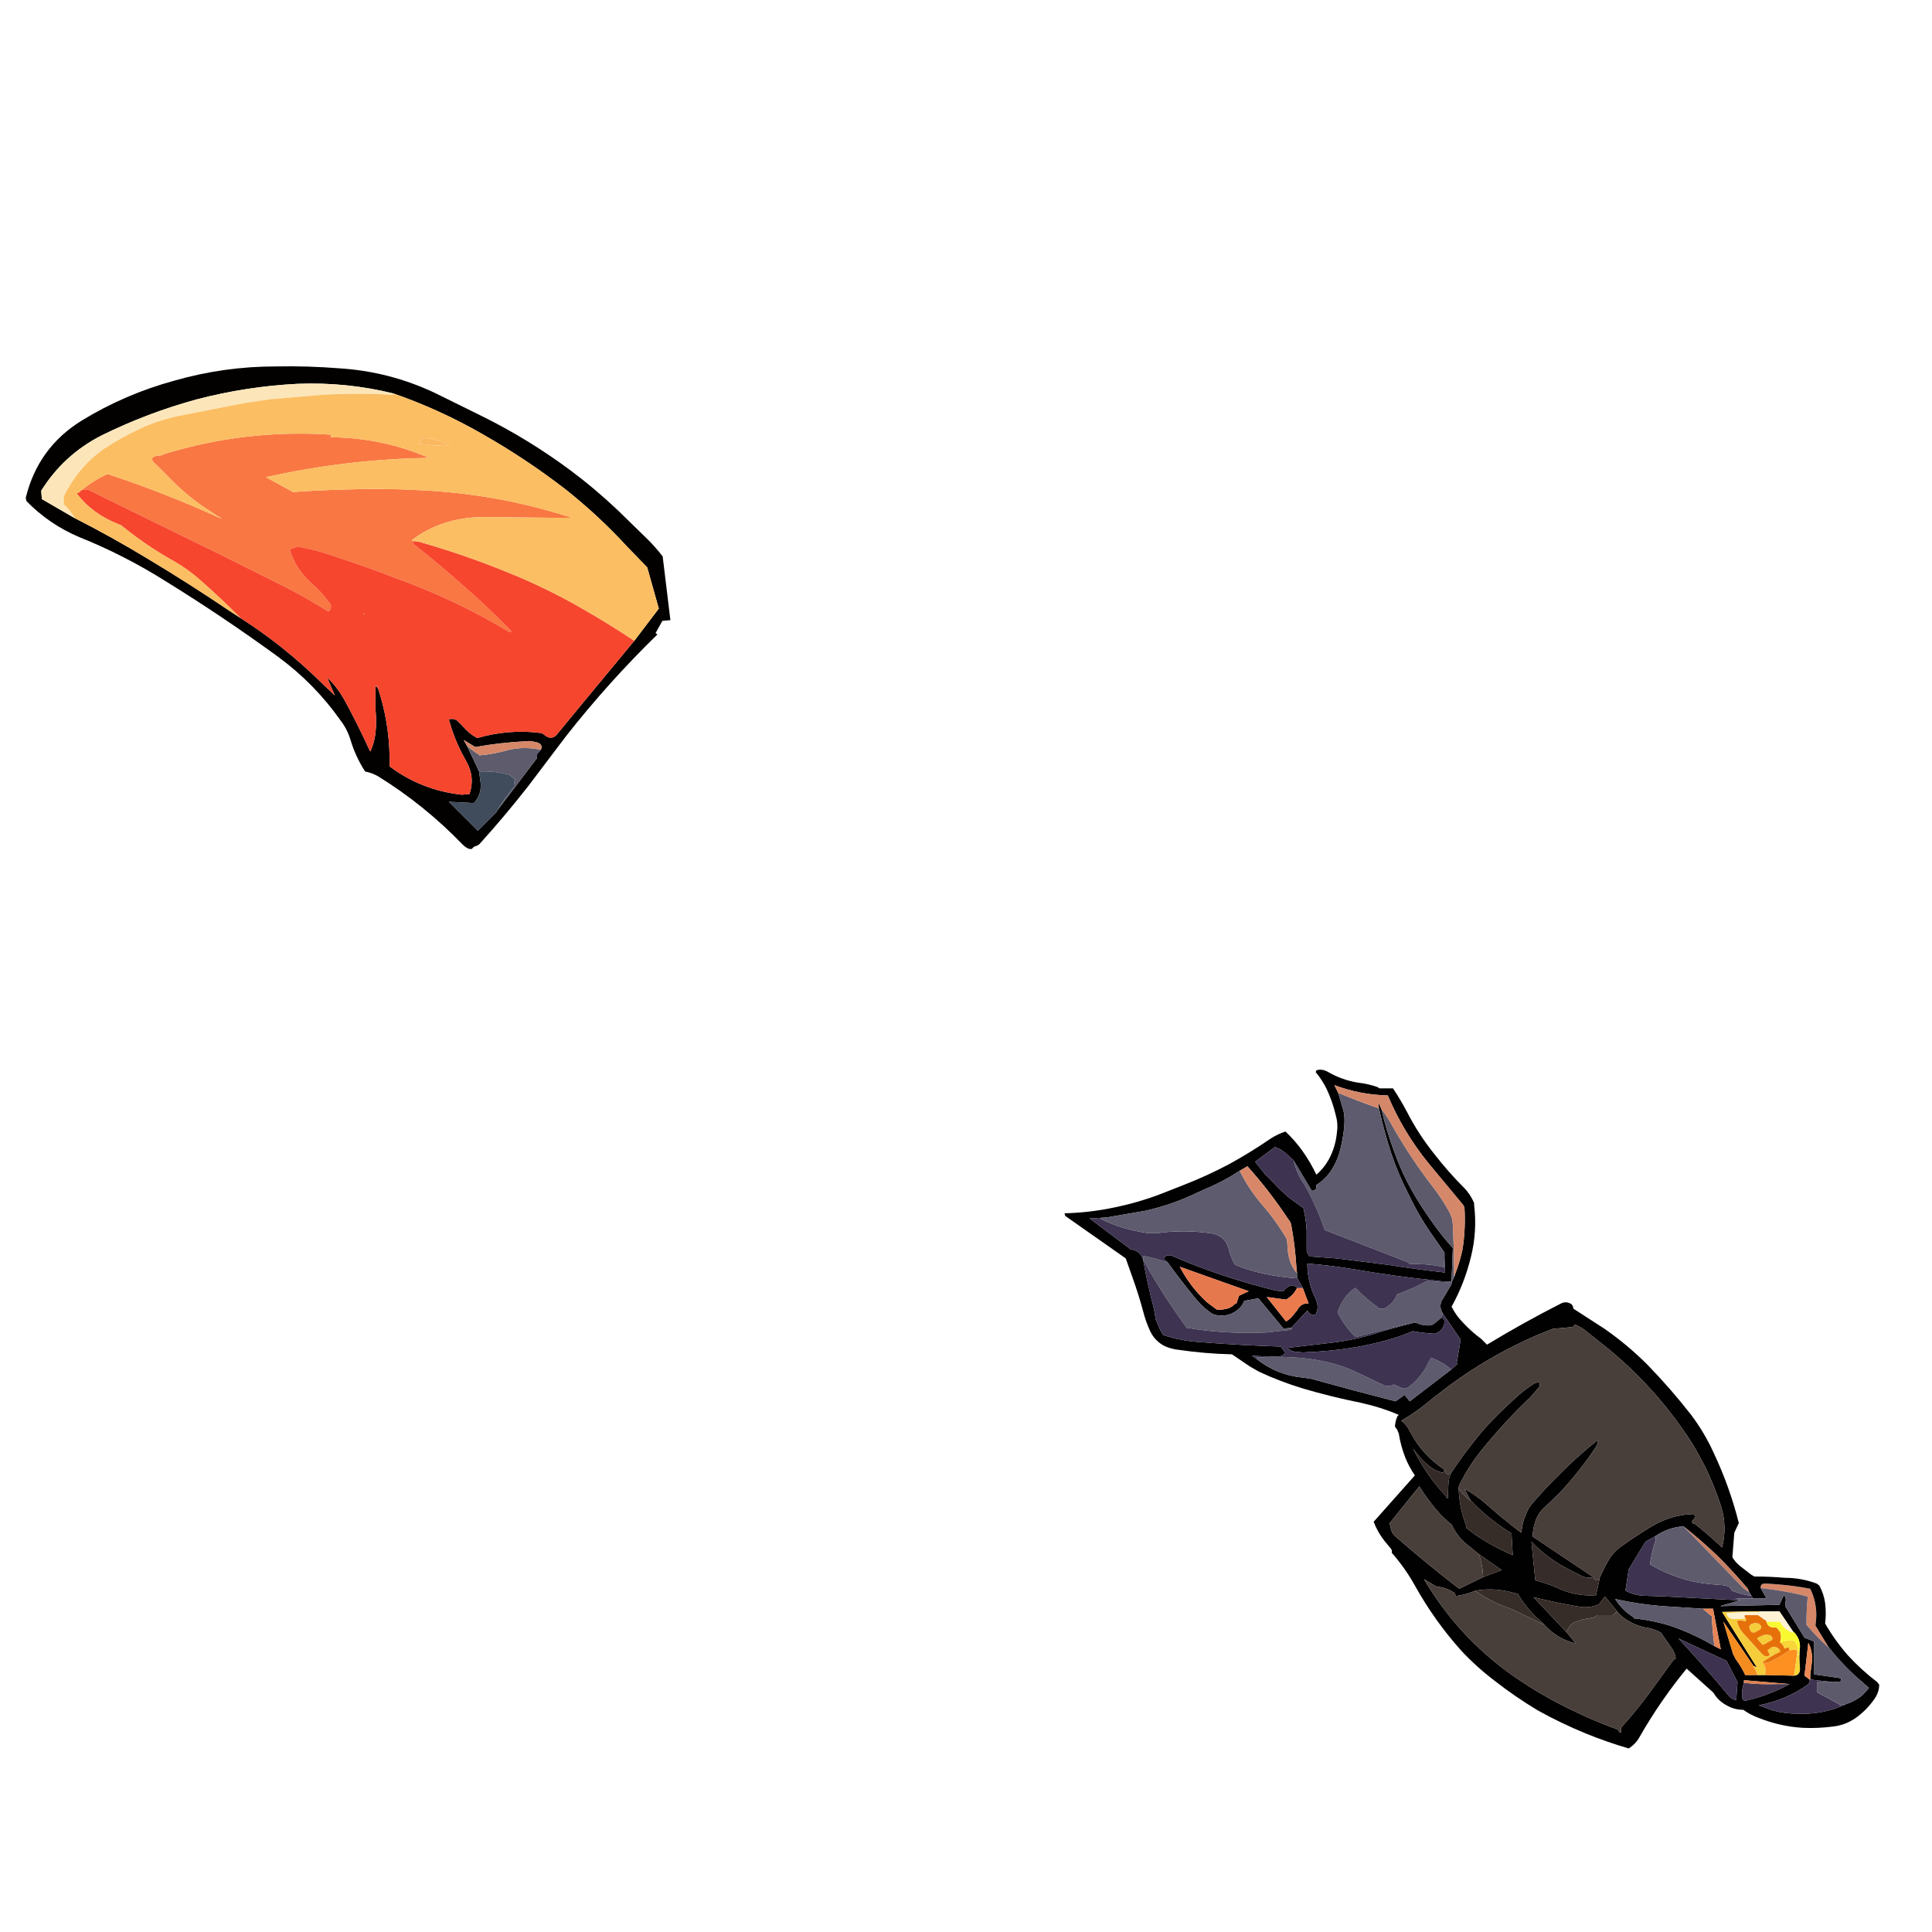 <svg xmlns="http://www.w3.org/2000/svg" xmlns:xlink="http://www.w3.org/1999/xlink" width="3000" height="3000" preserveAspectRatio="none"><defs><g id="a"><path fill="#020100" d="m748 646-73-36q-70-33-147-38-50-4-100-3-80 0-157 22-77 21-144 62-68 42-87 120l1 5q35 36 82 56 70 28 135 69 89 55 174 117 57 42 97 99 10 13 15 29 8 27 23 50 11 2 21 8 71 44 130 105 9 9 15 7 2-3 5-4 5-1 8-5 38-42 74-88l59-78q66-84 142-158l-2-1-1-1 10-18 1-1 12-1-12-99q-13-17-29-32l-41-40q-36-34-75-63-65-48-136-83m1 28q67 38 128 85 52 41 97 90l31 32 18 64-38 50-82 99-37 45q-9 12-21 2-3-3-7-3-48-6-97 8-13-7-23-19l-8-8q-6-4-13-2 9 34 27 65 14 25 5 51l-12 1q-63-7-112-44v-14q-1-56-18-107l-4-4v36q2 19 0 38-2 15-8 28l-3-6q-17-37-36-72-12-22-28-37l12 28-22-21q-57-56-124-99l-17-11q-62-42-127-81-56-34-115-64l-50-29-1-13q35-56 94-86 71-35 148-56 77-20 156-24 76-3 149 15 72 25 138 63m-24 484-5-9 18 11q39-7 79-9 6-1 13 1 14 2 10 12l-6 7v6l-63 83v1l-29 29-45-45 39 2q13-15 10-34l-2-14v-1l-19-40Z"/><path fill="#5D5B6C" d="M771 1261v-1 1m-27-88v-1q-10-6-19-14l19 40q25-1 46 5h1l8 7h1q-2 4-2 11v1q-15 18-27 38l63-83v-6l6-7-7-1q-25-4-49 3-18 5-40 7Z"/><path fill="#404B5B" d="M798 1222v-1q0-7 2-11h-1l-8-7h-1q-21-6-46-5v1l2 14q3 19-10 34l-39-2 45 45 29-29v-1q12-20 27-38Z"/><path fill="#D68768" d="m720 1149 5 9q9 8 19 14v1q22-2 40-7 24-7 49-3l7 1q4-10-10-12-7-2-13-1-40 2-79 9l-18-11m2091 1318q-26-5-53-7l-15-1q-10-1-9 7 38 4 72 13h1q-2 21-2 43v1q16 19 34 35v-1l-20-33q5-30-8-57Z"/><path fill="#F03A27" d="M587 1069v-4h-4l4 4Z"/><path fill="#F97743" d="m127 761 9-1 110 54 94 46 104 52q33 17 65 37h2q3-3 3-8-1-4-4-7-12-16-27-29-24-22-33-51 8-6 19-4 26 5 51 14 49 16 98 35 91 33 174 83l2-2q-36-37-75-71-36-32-74-62-3-2-4-6h9l-11-2q49-37 115-36l102 1h32q-117-38-240-43-54-3-108-1-43 1-85 4l-42-23q125-28 253-30-71-31-151-32h-2l2-4q-133-9-260 30l-4 2q-25 1-8 15l19 19q25 26 54 46l29 19q-87-40-178-70-22 10-40 25Z"/><path fill="#F6462E" d="M127 761h-1q-2 4-7 5 24 32 65 48 4 1 7 4 37 30 80 54 21 12 39 28 33 29 64 60 67 43 124 99l22 21-12-28q16 15 28 37 19 35 36 72l3 6q6-13 8-28 2-19 0-38v-36h4v4q17 51 18 107v14q49 37 112 44l12-1q9-26-5-51-18-31-27-65 7-2 13 2l8 8q10 12 23 19 49-14 97-8 4 0 7 3 12 10 21-2l37-45h-1 1l82-99q-39-26-81-50-57-33-120-58-64-26-134-46h-9q1 4 4 6 38 30 74 62 39 34 75 71l-2 2q-83-50-174-83-49-19-98-35-25-9-51-14-11-2-19 4 9 29 33 51 15 13 27 29 3 3 4 7 0 5-3 8h-2q-32-20-65-37l-104-52-94-46-110-54-9 1m439 192v1h-1v-1h1m27 12v-1 1m7 0v-1 1m47 22v1-1m26 6v1-1Z"/><path fill="#FCE6B9" d="m64 762 1 13 50 29h1q-7-12-17-21v-12q22-45 61-73 27-18 57-32 31-15 70-22l92-18 40-6 82-7q54-3 108 0 6 0 2-2-73-18-149-15-79 4-156 24-77 21-148 56-59 30-94 86Z"/><path fill="#FBBE62" d="M877 759q-61-47-128-85-66-38-138-63 4 2-2 2-54-3-108 0l-82 7-40 6-92 18q-39 7-70 22-30 14-57 32-39 28-61 73v12q10 9 17 21h-1q59 30 115 64 65 39 127 81l17 11q-31-31-64-60-18-16-39-28-43-24-80-54-3-3-7-4-41-16-65-48 5-1 7-5h1q18-15 40-25 91 30 178 70l-29-19q-29-20-54-46l-19-19q-17-14 8-15l4-2q127-39 260-30l-2 4h2q80 1 151 32-128 2-253 30l42 23q42-3 85-4 54-2 108 1 123 5 240 43h-32l-102-1q-66-1-115 36l11 2q70 20 134 46 63 25 120 58 42 24 81 50l38-50-18-64-31-32q-45-49-97-90m-226-70v-1q3-2 4-8 26 1 43 12h1q-23 1-48-3Z"/><path fill="#FBB860" d="M651 688v1q25 4 48 3h-1q-17-11-43-12-1 6-4 8Z"/><path fill="#010101" d="M2661 2256q-14-31-35-59-32-41-68-78-31-31-67-56l-48-31q0-4-3-7-8-5-16-1-59 30-115 64l-9-9q-15-11-28-25-11-11-18-25 20-36 30-77 10-40 5-81v-3q-6-14-16-24-24-24-45-51-25-31-43-66-10-19-22-37h-21l-3-2q-14-5-31-7-24-4-45-16-10-6-19-3l-1 3 1 1q9 11 16 25 9 19 14 40 4 14 2 27-2 23-13 43-8 14-19 23-9-19-21-36t-27-31q-12 4-23 11-32 22-65 40-34 18-70 32l-33 13q-36 14-75 22-38 8-77 9l1 4 94 66 11 31q9 25 16 51 4 16 11 31t22 23q11 5 22 6 41 6 83 7l28 19 14 8q32 15 68 26 44 13 89 22 32 7 60 19l-2 2-2 5-1 4-1 6 1 3 2 2 3 7q3 19 10 37 6 15 15 28l-64 72q6 16 17 30l10 12q2 3 1 6 21 24 36 51 30 54 71 100 24 26 53 48 32 25 67 46 36 20 75 36 32 13 66 23 11-7 17-18 32-56 73-106l40 36 2 2q7 12 20 19 12 7 26 7 11 8 25 13 33 13 68 15 23 1 46-2 19-2 35-13 17-12 29-29 8-11 8-23l-3-4q-25-19-46-42-20-23-35-49 2-16 0-32-2-14-9-27l-4-3q-24-9-50-9-23-2-47-2l-5-3-18-14q-7-6-11-13l3-38 7-15q-14-56-39-109m-47-35q15 21 27 44 9 16 16 33 9 21 16 43 9 31 1 62-22-21-44-38v1h-1l-2-3 6-8-3-4q-35 1-65 19-25 15-50 33-9 7-15 16-9 15-16 31v1l-6 27-18-1q-23-2-43-12-17-7-33-11l-6-60q27 28 62 45l12 6q11 7 22 4l-94-63q0-12 4-23 4-13 14-22l23-22q32-34 57-72 4-6 3-11-35 28-66 60-19 19-36 39-7 8-10 18-5 11-6 22l-1 5q-29-22-56-46-15-13-32-22l9 17q28 30 64 52l2 34q-30-13-57-31l-16-12 1-1v-1q-11-28-12-59 0-4 2-7 13-26 31-49 36-45 78-85l13-15q4-6 0-9l-6 2q-16 10-29 22-28 25-52 52-26 31-48 64-5 9-5 20l-1 21-3-3v-1q-31-33-51-74 9 13 21 24t26 14l2-5q-34-22-53-58-5-11-14-18 26-15 49-35l25-19q73-54 157-87 4-2 9-2l22-2q4 0 6-2l1-2q5 1 14 7l24 19q76 59 131 138m0 149q28 22 54 47 24 24 46 50l2 5 3 5 3 5h21l-9-16q-1-8 9-7l15 1q27 2 53 7 13 27 8 57l20 33q24 31 54 56l9 8-5 6-7 7q-11 8-23 12-36 17-77 15-19 0-37-5l-22-8q42-8 76-32 4-3 3-8l-8-6 6-51q8 15 5 34l-2 15v8l36 4 11-1 1-5-42-6v-51l-15-6-30-49 1-10q0-4-3-7l-7 15-92 2 31-9-116-6-30-1q-17 0-32-8l5-33 26-43 16-9q19-13 43-15m181 187q-2 17 0 34 0 10-9 11l-45-1h-31q-6-13-15-25l-4-8-15-50 47 69 5 2-54-86 58-1h31l21 31q11 10 11 24m-151-59h16l12 63-10-5q-32-19-67-31-28-9-58-12 0-2-4-4l-8-6q-10-9-17-20 36 8 73 11l63 4m64 115v-4l71 6q-33 18-69 26l-3-1-2-4v-5q0-9 3-18m-27-34 17 33-2 28q-6-1-11-6-38-46-79-90l75 35m-79-3-3 1-27 37q-26 37-55 69v7h-2l-1-1-1-2v-1q-36-13-71-30-40-19-78-44-95-62-153-160l20 12h3q14 2 25 10l1 3 1 1h2q14-2 28-8 29-5 58 3l8 2q14 24 35 42l6 6q20 22 49 29l-15-18-51-54q36 9 72 15 13 2 25-2l5-2 9-12 19 23 3 4q17 16 40 21 14 2 25 8l18 26q5 9 5 15m-330-705 2 4q2 33-3 65-4 19-11 37l-2 6-3 6q-1 6-4 10l-10 17q-8 11-1 23l28 41-2 13-4 23 1 2-10 9-64 49-8-10-14 10-65-17-66-18-14-2q-40-4-71-29l-7-5q22 2 44 1l3-1 5-4-7-10q-63-2-126-7-30-2-57-11-6-10-10-21-2-3-2-7l-2-12q-10-38-17-77-4-13-18-16v1l-65-49 19-1 10-1 58-10q35-8 67-22l24-11q29-12 55-29l12-7q35 39 64 83 3 3 4 8 6 32 8 65l1 10v7l9 16 9 24q-12-1-18 11l-5 6q-5 7-12 11l-30-38 30 4q11-6 17-18l-1-2q-12-5-20 7h-3l-9-1q-74-18-145-47l-16-7q-10-3-13 5l6 5q21 29 44 57 9 11 21 20 5 4 10 5 22 4 37-11 5-5 7-11l22-4 39 47 12-1 25-27 1 1v1l1 1q4 5 11 3 6-11 0-24-13-26-13-55 38 3 79 10 58 10 117 16 12 2 25 2l3-1 2-51-13-15q-24-30-44-63t-33-69q-13-34-21-69l-5-11 1 9q8 36 19 70 11 33 27 64 17 36 40 68l16 23v8l1 23q-45-5-89-12l-80-10-41-3q-4-4-5-9v-31q-1-18-5-35l-22-16q-12-10-23-22l-14-14-16-20 31-23 9 4 8 6 3 3 7 6 3 3v1l27 45h2l2-1 2-1 1-2v-5q28-17 38-58 9-40 4-58l-8-27-6-12q40 15 83 16 24 57 63 105l54 65m-20 495 2 1q10 22 30 36l12 10 36 25-29 11-37 18q-51-39-100-82l-4-5q-3-7-4-15l46-57q14 23 34 45l14 13m-336-340-2 2-5 3q-9 3-19 3l-16-12q-26-24-42-55l107 38-15 7-4 12h-1l-3 2Z"/><path fill="#E6784D" d="m1914 2028 2-2 3-2h1l4-12 15-7-107-38q16 31 42 55l16 12q10 0 19-3l5-3Z"/><path fill="#362C28" d="M2303 2448v1l29-11-36-25q6 15 7 35m46 25q-29-8-58-3 17 13 39 22l18 7 50 24-6-6q-21-18-35-42l-8-2m155 35q4-2 6-6h1l-19-23-9 12-5 2q-12 4-25 2-36-6-72-15l51 54 6-10 5-4q13-6 30-8 4-1 7-4h24m-221-179v1q-11-8-18-19 1 31 12 59v1l-1 1 16 12q27 18 57 31l-2-34q-36-22-64-52Z"/><path fill="#483E3A" d="m2254 2367-2-1-14-13q-20-22-34-45l-46 57q1 8 4 15l4 5q49 43 100 82l37-18v-1q-1-20-7-35l-12-10q-20-14-30-36m345 210 3-1q0-6-5-15l-18-26q-11-6-25-8-23-5-40-21l-3-4h-1q-2 4-6 6h-24q-3 3-7 4-17 2-30 8l-5 4-6 10 15 18q-29-7-49-29l-50-24-18-7q-22-9-39-22-14 6-28 8h-2l-1-1-1-3q-11-8-25-10h-3l-20-12q58 98 153 160 38 25 78 44 35 17 71 30v1l1 2 1 1h2v-7q29-32 55-69l27-37m42-312q-12-23-27-44-55-79-131-138l-24-19q-9-6-14-7l-1 2q-2 2-6 2l-22 2q-5 0-9 2-84 33-157 87l-25 19q-23 20-49 35 9 7 14 18 19 36 53 58 4 12 10 4h1q22-33 48-64 24-27 52-52 13-12 29-22l6-2q4 3 0 9l-13 15q-42 40-78 85-18 23-31 49-2 3-2 7 7 11 18 19v-1l-9-17q17 9 32 22 27 24 56 46l1-5q1-11 6-22 3-10 10-18 17-20 36-39 31-32 66-60 1 5-3 11-25 38-57 72l-23 22q-10 9-14 22-4 11-4 23l94 63q6 9 9 2h1v-1q7-16 16-31 6-9 15-16 25-18 50-33 30-18 65-19l3 4-6 8 2 3h1v-1q22 17 44 38 8-31-1-62-7-22-16-43-7-17-16-33Z"/><path fill="#5D5B6D" d="M2005 2064q2-2 0-2l-12 1-39-47-22 4q-2 6-7 11-15 15-37 11-5-1-10-5-12-9-21-20-23-28-44-57h-1q-17-6-37-10v6q31 56 68 106h1q60 10 123 7l37-4 1-1Z"/><path fill="#EB7A4D" d="M2014 2000q-6 12-17 18l-30-4 30 38q7-4 12-11l5-6q6-12 18-11l-9-24h-9Z"/><path fill="#3F3452" d="M2014 1984v1q-55-4-96-21-7-11-10-25-6-21-28-24-44-6-84 0h-12q-43-6-76-23h3v-1l-19 1 65 49v-1q14 3 18 16v-6q20 4 37 10h1l-6-5q3-8 13-5l16 7q71 29 145 47l9 1h3q8-12 20-7l1 2h9l-9-16Z"/><path fill="#5D5B6D" d="m2167 2176 14-10 8 10 64-49v-1q-13-11-31-18-1 4-4 7l-3 7q-12 21-31 34h-8v-1l-11-5h-1q-5 3-13 2l-44-21q-60-29-156-23v2q31 25 71 29l14 2 66 18 65 17m88-187h-1l-3 1v1q-18 0-34-2h-1q-22 12-47 21v1q-6 14-20 21h-8v-1q-20-14-36-31h-1q-19 13-27 38 11 22 28 38h1l89-23q3-1 4 1 9 5 23 4h1q8-5 14-11h1v-2q2-2 2-5v-1q-7-12 1-23l10-17q3-4 4-10m-241-12q-14-15-15-44 0-7-2-11-16-27-36-50-21-24-36-54-26 17-55 29l-24 11q-32 14-67 22l-58 10-10 1v1h-3q33 17 76 23h12q40-6 84 0 22 3 28 24 3 14 10 25 41 17 96 21v-8m127-257v1q-32-11-63-24l8 27q5 18-4 58-10 41-38 58v5l-1 2-2 1-2 1h-2l-27-45h-1q4 15 11 27 12 18 21 39 9 19 16 40l129 50 3 3q28-1 50 4l3 1 1-15v-8l-16-23q-23-32-40-68-16-31-27-64-11-34-19-70Z"/><path fill="#010102" d="M2194 2067q16 3 33 4h1q15-5 15-20 0-4-5-4h-1q-6 6-14 11h-1q-14 1-23-4h-3q-33 8-65 18-33 10-72 14l-60 7 7 5h1l4 1 12 1q86-3 153-26l18-7Z"/><path fill="#3E3351" d="M2109 1972q-41-7-79-10 0 29 13 55 6 13 0 24-7 2-11-3l-1-1v-1l-1-1-25 27q2 0 0 2l-1 1-37 4q-63 3-123-7h-1q-37-50-68-106 7 39 17 77l2 12q0 4 2 7 4 11 10 21 27 9 57 11 63 5 126 7l7 10-5 4-3 1q-22 1-44-1l7 5v-2q96-6 156 23l44 21q8 1 13-2h1l11 5v1h8q19-13 31-34l3-7q3-3 4-7 18 7 31 18v1l10-9-1-2 4-23 2-13-28-41v1q0 3-2 5v2q5 0 5 4 0 15-15 20h-1q-17-1-33-4l-18 7q-67 23-153 26l-12-1-4-1h-1l-7-5 60-7q39-4 72-14 32-10 65-18h3q-1-2-4-1l-89 23h-1q-17-16-28-38 8-25 27-38h1q16 17 36 31v1h8q14-7 20-21v-1q25-9 47-21h1q16 2 34 2v-1q-13 0-25-2-59-6-117-16m-100-168h1v-1l-3-3-7-6-3-3-8-6-9-4-31 23 16 20 14 14q11 12 23 22l22 16q4 17 5 35v31q1 5 5 9l41 3 80 10q44 7 89 12l-1-23-1 15-3-1q-22-5-50-4l-3-3-129-50q-7-21-16-40-9-21-21-39-7-12-11-27Z"/><path fill="#D88869" d="M2005 1902q-1-5-4-8-29-44-64-83l-12 7q15 30 36 54 20 23 36 50 2 4 2 11 1 29 15 44l-1-10q-2-33-8-65Z"/><path fill="#5D5A6B" d="M2163 1750q-8-15-18-28 8 35 21 69 13 36 33 69t44 63l13 15-2 51h1l3-6q0-41-2-79 0-13-6-23-11-20-25-38-34-44-62-93Z"/><path fill="#D58769" d="m2274 1875-2-4-54-65q-39-48-63-105-43-1-83-16l6 12q31 13 63 24v-1l-1-9 5 11q10 13 18 28 28 49 62 93 14 18 25 38 6 10 6 23 2 38 2 79l2-6q7-18 11-37 5-32 3-65Z"/><path fill="#3D324F" d="m2698 2612-17-33-75-35q41 44 79 90 5 5 11 6l2-28Z"/><path fill="#443751" d="M2705 2631v5l2 4 3 1q36-8 69-26h-19q-28 1-52-2-3 9-3 18Z"/><path fill="#DE8050" d="M2708 2609v4q24 3 52 2h19l-71-6Z"/><path fill="#5C5A6B" d="M2658 2509h-1l-13-11-63-4q-37-3-73-11 7 11 17 20l8 6q4 2 4 4 30 3 58 12 35 12 67 31v-1q-3-22-4-46Z"/><path fill="#E68555" d="M2657 2509h1q1 24 4 46v1l10 5-12-63h-16l13 11Z"/><path fill="#F58C20" d="m2676 2518 15 50 4 8q9 12 15 25h20-1q-2-8-7-14h1l-47-69Z"/><path fill="#F5CD3B" d="m2749 2559-2 2 2-2m10-1h-1l1 2-1 2-3 1-5 1 1 1 1 3 1 2-1 1h-1q-2 0-3-2l-1 2q-6 3-12-4l-29-32q-6-7-9-18 7-2 12 1 5-3 1-5l-14 1q-13 1-15-9 24-2 51-2v-1l-58 1 54 86-5-2h-1q5 6 7 14h12v-1q2-13-4-18v-1q12-9 27-16v-1q1-2-5-6Z"/><path fill="#FD9021" d="M2779 2563h-1q-15 11-33 19h-8q6 5 4 18v1l45 1v-1l5-36v-1q-4-5-12-1Z"/><path fill="#F5CD3B" d="m2758 2558-2-1q-4 0-7 2l-2 2h-1l-1 1v2l1 2 2 3q1 2 3 2h1l1-1-1-2-1-3-1-1 5-1 3-1 1-2-1-2m-7-11 1-1v-3q-1-3-4-4l-6-1-3 1h-1l-2 1-2 1-3 1-1 1-1 1v2l2 1 2 3 1 1 1 1q1 2 3 2l4-2 2-1 1-1 6-3m-32-25-2 2-1 3 2 5q2 3 4 3h3l3-2 4-2q3-2 3-5l-1-2-3-3-6-1-6 2Z"/><path fill="#E6710B" d="M2758 2527h-1q-12 1-14-9v-1l-13-9h-21q-1 3 1 4v1q4 2-1 5-5-3-12-1 3 11 9 18l29 32q6 7 12 4l1-2-2-3-1-2v-2l1-1h1l2-2q3-2 7-2l2 1h1q6 4 5 6v1q-15 7-27 16v1h8q18-8 33-19h1q0-7-6-4l-2 1q-1-5-7-10 3-8 0-17h-1q-2-4-5-6m-41-3 2-2 6-2 6 1 3 3 1 2q0 3-3 5l-4 2-3 2h-3q-2 0-4-3l-2-5 1-3m35 22-1 1-6 3-1 1-2 1-4 2q-2 0-3-2l-1-1-1-1-2-3-2-1v-2l1-1 1-1 3-1 2-1 2-1h1l3-1 6 1q3 1 4 4v3Z"/><path fill="#F8D637" d="M2785 2547h-1q-9 0-20 3 6 5 7 10l2-1q6-3 6 4 8-4 12 1v1l-5 36v1q9-1 9-11-2-17 0-34l-3 16v-1q2-17-7-25Z"/><path fill="#F9F932" d="M2764 2518h-21q2 10 14 9h1q3 2 5 6h1q3 9 0 17 11-3 20-3h1q9 8 7 25v1l3-16q0-14-11-24 1 2-1 2-13-5-19-17Z"/><path fill="#FCF1D2" d="M2763 2518h1q6 12 19 17 2 0 1-2l-21-31h-31v1q-27 0-51 2 2 10 15 9l14-1v-1q-2-1-1-4h21l13 9v1h20Z"/><path fill="#EC8854" d="M2810 2608h1v-8l2-15q3-19-5-34l-6 51 8 6Z"/><path fill="#3E3350" d="m2731 2648 22 8q18 5 37 5 41 2 77-15h-1l-9 2v-1l-35-19v-16h25l-36-4h-1q1 5-3 8-34 24-76 32Z"/><path fill="#C77F63" d="m2716 2472-2-5q-22-26-46-50-26-25-54-47l88 91q7 8 14 11Z"/><path fill="#3E3451" d="m2689 2469-4-5q-7-3-16-3-29-2-51-8-31-9-56-24 3-19 8-35h1v-9l-16 9-26 43-5 33q15 8 32 8l30 1 116 6h1q-2-2-9-3h28l-3-5v1q-14-2-30-8v-1Z"/><path fill="#5D5A6C" d="M2805 2523v-1q0-22 2-43h-1q-34-9-72-13l9 16h-49q7 1 9 3h-1l-31 9 92-2 7-15q3 3 3 7l-1 10 30 49 15 6v51l42 6-1 5-11 1h-25v16l35 19v1l9-2h1q12-4 23-12l7-7 5-6-9-8q-30-25-54-56v1q-18-16-34-35Z"/><path fill="#5E5B6D" d="M2614 2370q-24 2-43 15v9h-1q-5 16-8 35 25 15 56 24 22 6 51 8 9 0 16 3l4 5v1q16 6 30 8v-1l-3-5q-7-3-14-11l-88-91Z"/><path fill="#362C29" d="m2452 2445-12-6q-35-17-62-45l6 60q16 4 33 11 20 10 43 12l18 1 6-27h-1q-3 7-9-2-11 3-22-4Z"/><path fill="#342A27" d="M2215 2273q-12-11-21-24 20 41 51 74v1l3 3 1-21q0-11 5-20h-1q-6 8-10-4l-2 5q-14-3-26-14Z"/></g></defs><use xlink:href="#a"/></svg>